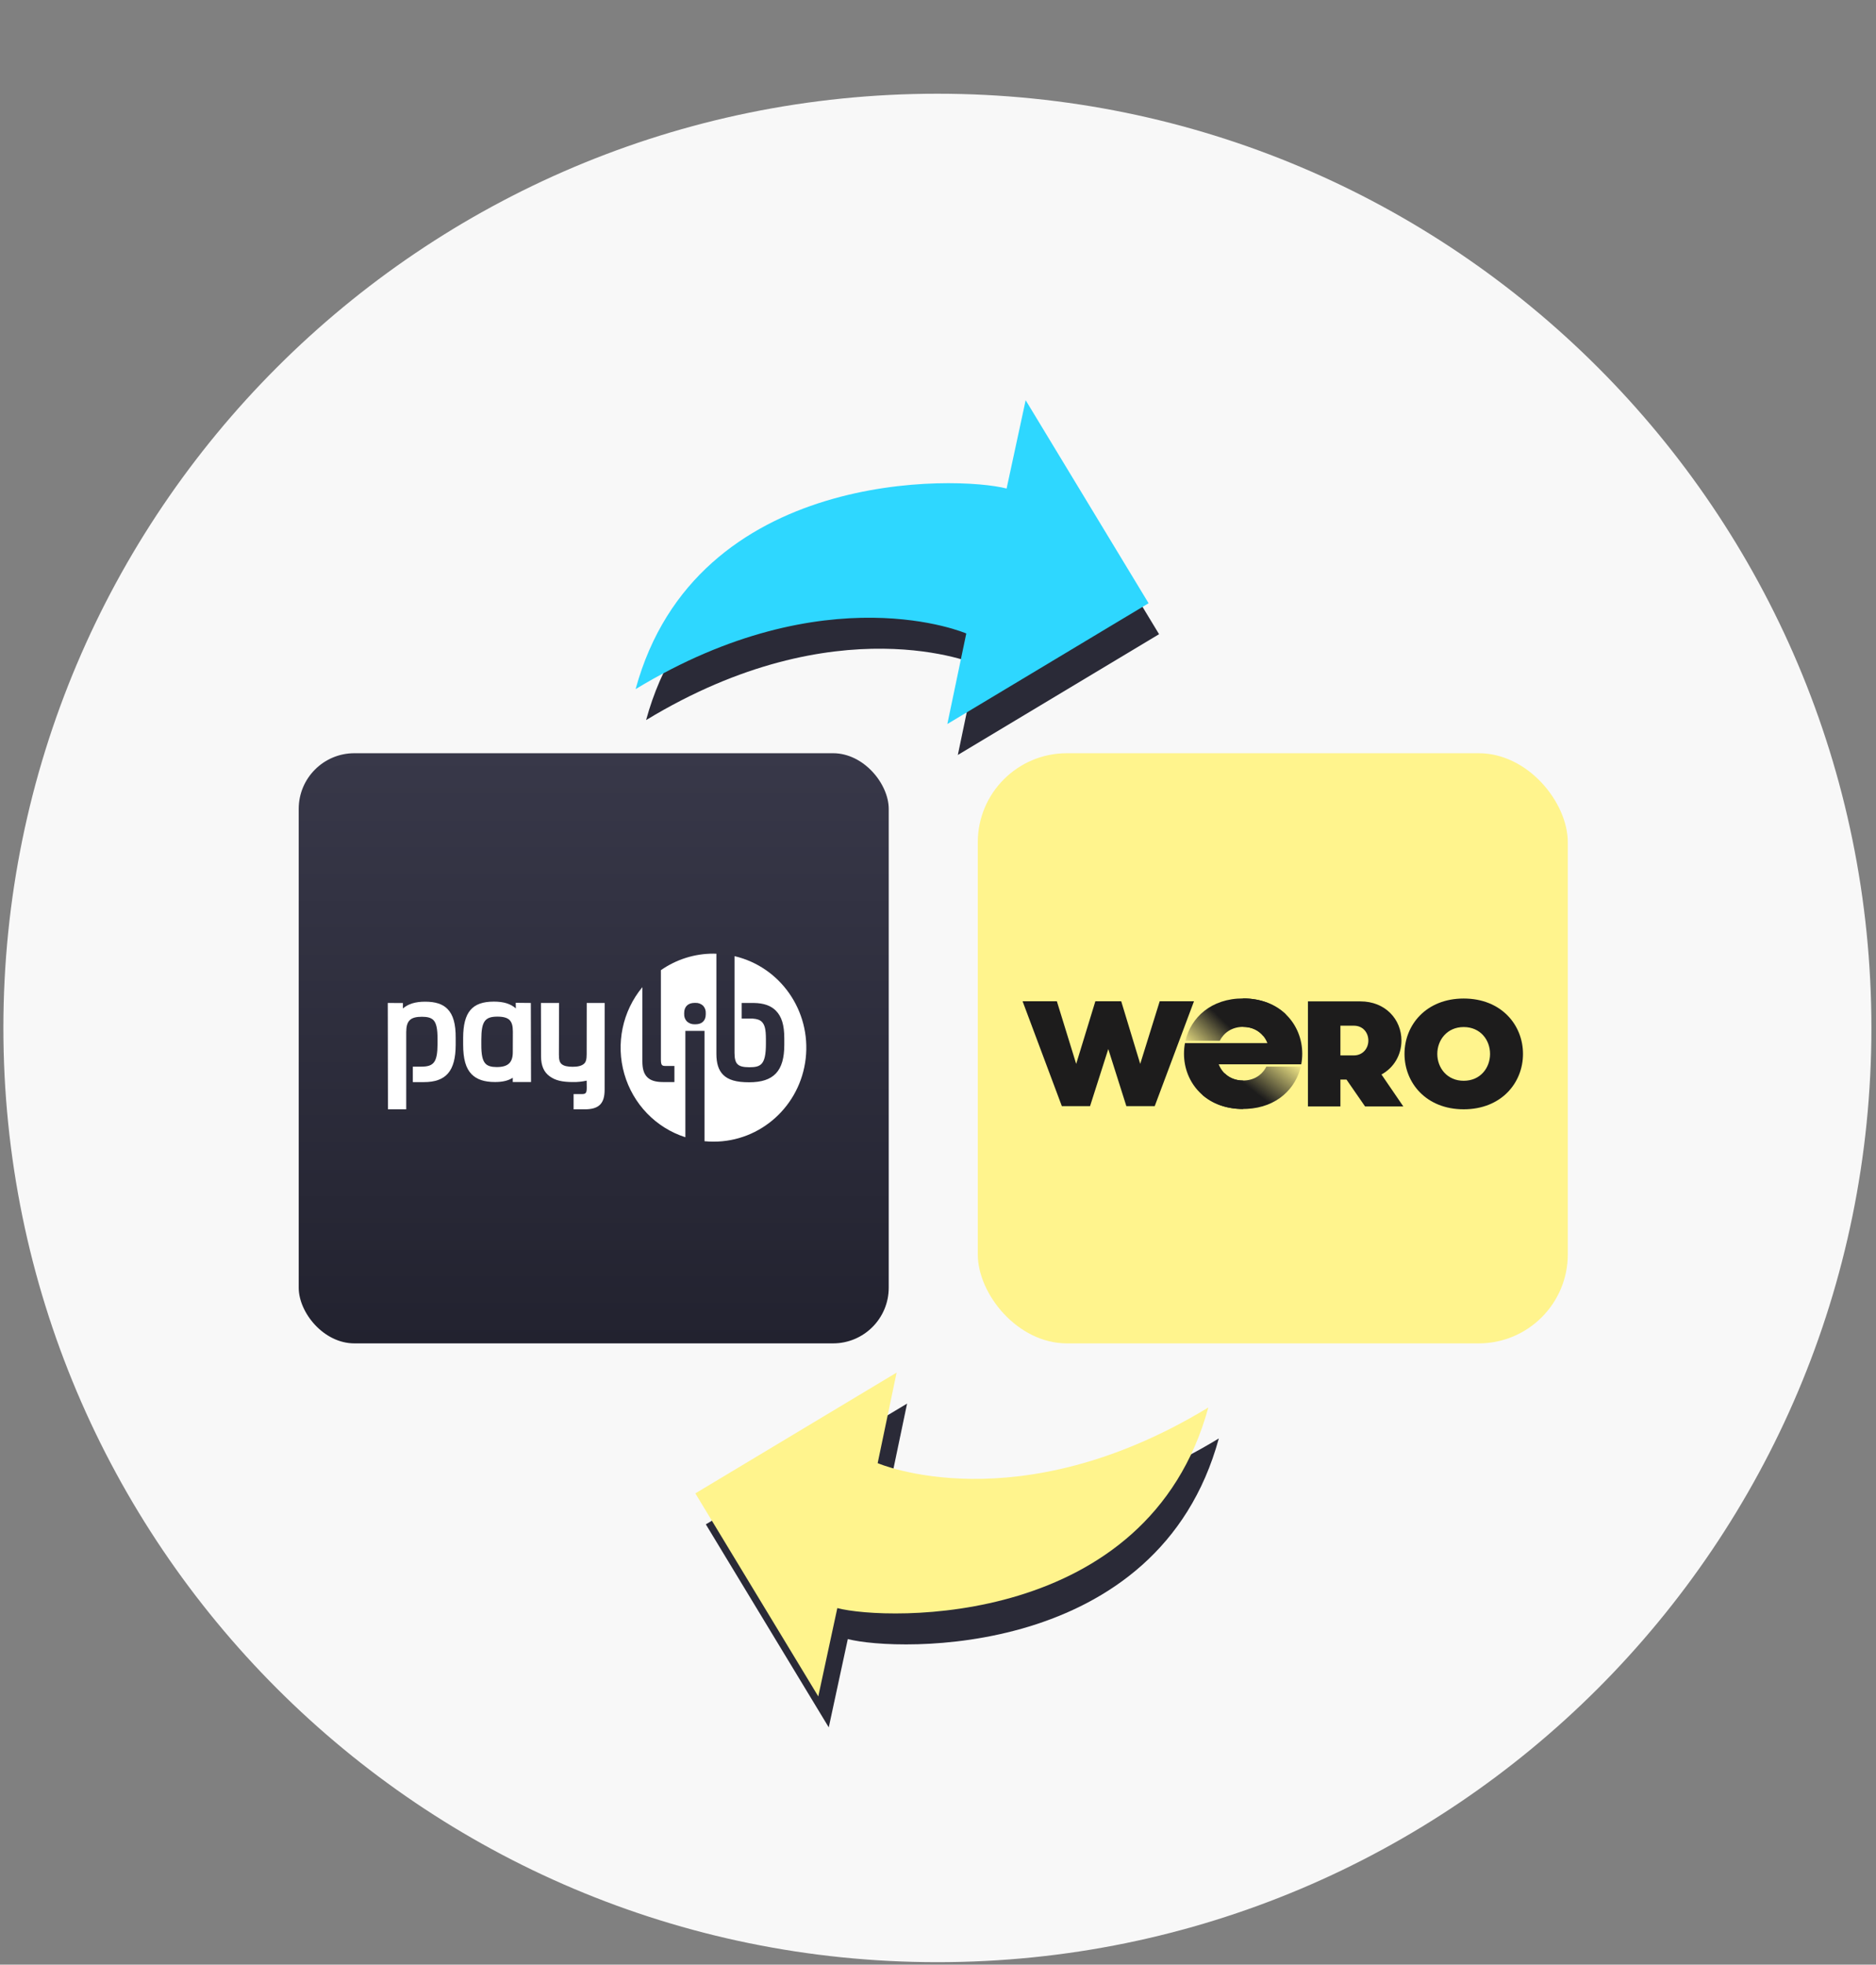 <svg width="234" height="245" viewBox="0 0 234 245" fill="none" xmlns="http://www.w3.org/2000/svg">
<rect x="0" y="0" width="234" height="245" fill="#808080" stroke="none"/>
<path d="M116.924 244.692C181.267 244.692 233.426 192.532 233.426 128.19C233.426 63.848 181.267 11.688 116.924 11.688C52.582 11.688 0.422 63.848 0.422 128.19C0.422 192.532 52.582 244.692 116.924 244.692Z" fill="#F8F8F8"/>
<rect x="37.259" y="93.93" width="73.595" height="73.595" rx="6.943" fill="url(#paint0_linear_3057_3741)"/>
<path fill-rule="evenodd" clip-rule="evenodd" d="M64.344 125.754L64.327 125.054L66.213 125.074L66.237 134.937H63.958V134.399C63.413 134.763 62.693 134.934 61.742 134.934C60.426 134.934 59.475 134.62 58.833 133.969C58.1 133.228 57.77 132.052 57.77 130.26V129.409C57.784 126.21 58.894 124.906 61.6 124.906C62.813 124.906 63.687 125.172 64.344 125.754ZM60.57 132.655C60.849 132.938 61.292 133.068 61.962 133.068C63.361 133.068 63.959 132.517 63.962 131.217L63.971 128.645C63.971 127.946 63.853 127.503 63.563 127.209C63.274 126.915 62.776 126.778 62.041 126.778C60.475 126.778 60.044 127.387 60.036 129.611V130.235C60.027 131.552 60.191 132.27 60.57 132.655Z" fill="white"/>
<path d="M75.422 125.075H73.185L73.177 131.458C73.177 132.131 73.08 132.459 72.827 132.671C72.535 132.918 72.093 133.033 71.434 133.033C70.775 133.033 70.347 132.931 70.075 132.714C69.803 132.496 69.713 132.162 69.715 131.495L69.735 125.075H67.474L67.487 131.742C67.487 132.896 67.841 133.712 68.582 134.235C69.273 134.733 70.109 134.937 71.469 134.937C72.043 134.947 72.616 134.888 73.175 134.761L73.186 135.612C73.186 136.302 73.08 136.439 72.566 136.439H71.546V138.337H72.935C74.694 138.337 75.413 137.635 75.416 135.912L75.422 125.075Z" fill="white"/>
<path d="M51.494 133.015V134.945H52.867C55.638 134.945 56.826 133.567 56.84 130.31V129.459C56.855 127.693 56.526 126.541 55.816 125.823C55.203 125.204 54.32 124.915 53.021 124.915C51.818 124.915 50.908 125.19 50.256 125.764V125.083L48.368 125.074L48.391 138.336H50.67V128.702C50.679 127.294 51.178 126.795 52.635 126.795C53.327 126.795 53.778 126.924 54.057 127.208C54.425 127.582 54.581 128.294 54.575 129.591V130.214C54.564 132.439 54.11 133.013 52.584 133.015H51.494Z" fill="white"/>
<path fill-rule="evenodd" clip-rule="evenodd" d="M91.619 131.302V119.236C97.351 120.578 101.174 126.074 100.497 132C99.82 137.926 94.859 142.39 88.976 142.368C88.604 142.368 88.237 142.349 87.875 142.313V128.554H85.488V141.819C81.806 140.641 78.948 137.675 77.87 133.915C76.793 130.155 77.639 126.098 80.126 123.102V132.337C80.124 133.264 80.3 133.881 80.714 134.31C81.129 134.738 81.758 134.938 82.71 134.938H84.121V134.373V133.514V132.931H83.033C82.798 132.931 82.67 132.912 82.573 132.816C82.475 132.719 82.436 132.496 82.436 132.095V120.985C84.362 119.64 86.645 118.921 88.983 118.924C89.046 118.924 89.108 118.927 89.171 118.929C89.233 118.932 89.296 118.934 89.358 118.934V131.419C89.356 132.598 89.623 133.448 90.189 134.02C90.836 134.674 91.839 134.966 93.443 134.966C96.512 134.966 97.828 133.568 97.828 130.29V129.528C97.831 127.79 97.492 126.756 96.764 126.022C96.153 125.408 95.262 125.094 94.038 125.075H92.512V127.022H93.871C94.441 127.06 94.805 127.193 95.046 127.447C95.391 127.812 95.535 128.369 95.535 129.586V130.197C95.532 132.806 94.869 133.091 93.465 133.091C92.683 133.091 92.245 132.965 91.989 132.705C91.732 132.446 91.619 132 91.619 131.302ZM86.754 127.733C87.564 127.733 88.031 127.279 88.031 126.483V126.355C88.053 126.009 87.933 125.669 87.7 125.415C87.436 125.172 87.088 125.046 86.732 125.065H86.637C85.827 125.065 85.34 125.532 85.34 126.315V126.453C85.322 126.793 85.443 127.125 85.674 127.372C85.942 127.621 86.296 127.751 86.659 127.733H86.754Z" fill="white"/>
<rect x="121.962" y="93.93" width="73.595" height="73.595" rx="11.109" fill="#FFF48D"/>
<g clip-path="url(#clip0_3057_3741)">
<g clip-path="url(#clip1_3057_3741)">
<path d="M175.189 131.428C175.189 127.816 177.895 124.521 182.569 124.521C187.261 124.521 189.968 127.816 189.968 131.428C189.968 135.041 187.261 138.335 182.569 138.335C177.896 138.336 175.189 135.041 175.189 131.428ZM185.86 131.428C185.86 129.687 184.652 128.078 182.569 128.078C180.505 128.078 179.279 129.688 179.279 131.428C179.279 133.17 180.506 134.779 182.569 134.779C184.652 134.779 185.86 133.17 185.86 131.428Z" fill="#1D1C1C"/>
<path d="M172.315 133.993C173.873 133.151 174.807 131.541 174.807 129.763C174.807 127.124 172.801 124.877 169.686 124.877H163.143V137.98H167.194V134.63H167.953L170.27 137.98H175.041L172.315 133.993ZM168.869 131.615H167.194V127.909H168.888C169.979 127.909 170.68 128.752 170.68 129.763C170.68 130.773 169.959 131.615 168.869 131.615Z" fill="#1D1C1C"/>
<path d="M144.654 124.863L142.224 132.672L139.853 124.863H136.628L134.237 132.672L131.827 124.863H127.551L132.448 137.941H135.966L138.24 130.823L140.495 137.941H144.033L148.93 124.863H144.654Z" fill="#1D1C1C"/>
<path d="M155.058 134.747C155.055 134.747 155.052 134.747 155.049 134.747C153.534 134.747 152.471 133.878 152.015 132.727H162.257H162.308C162.391 132.294 162.434 131.851 162.434 131.403C162.434 127.799 159.736 124.513 155.058 124.509V128.059C156.582 128.063 157.634 128.93 158.085 130.079H147.807C147.725 130.512 147.683 130.955 147.683 131.403C147.683 135.009 150.384 138.298 155.049 138.298C155.052 138.298 155.055 138.298 155.058 138.298V134.747Z" fill="#1D1C1C"/>
<path d="M155.049 138.296C155.207 138.296 155.363 138.291 155.517 138.284C156.465 138.238 157.325 138.055 158.092 137.759C158.859 137.463 159.532 137.057 160.105 136.566C160.678 136.074 161.151 135.498 161.518 134.864C161.852 134.288 162.095 133.664 162.248 133.012H157.959C157.871 133.186 157.769 133.352 157.652 133.508C157.492 133.72 157.305 133.912 157.092 134.079C156.879 134.245 156.641 134.385 156.378 134.494C156.115 134.602 155.829 134.679 155.519 134.717C155.368 134.735 155.212 134.746 155.05 134.746C154.085 134.746 153.304 134.393 152.746 133.84L149.958 136.52C151.197 137.609 152.918 138.296 155.049 138.296Z" fill="url(#paint1_linear_3057_3741)"/>
<path d="M155.049 124.508C151.093 124.508 148.549 126.873 147.867 129.792H152.143C152.655 128.787 153.662 128.058 155.049 128.058C156.154 128.058 157.012 128.512 157.572 129.199L160.386 126.494C159.13 125.283 157.323 124.508 155.049 124.508Z" fill="url(#paint2_linear_3057_3741)"/>
</g>
</g>
<path d="M80.589 89.798C88.134 62.191 120.788 63.187 126.865 64.784L129.242 53.769L144.575 79.088L119.473 94.148L121.834 82.86C121.834 82.86 104.449 75.316 80.589 89.799L80.589 89.798Z" fill="#2A2A37"/>
<path d="M79.281 85.937C86.827 58.33 119.481 59.326 125.557 60.923L127.934 49.907L143.268 75.227L118.166 90.287L120.527 78.998C120.527 78.998 103.142 71.454 79.281 85.938L79.281 85.937Z" fill="#2ED7FF"/>
<path d="M152.027 179.382C144.481 206.992 111.828 205.994 105.75 204.398L103.374 215.412L88.041 190.093L113.143 175.034L110.781 186.323C110.781 186.323 128.168 193.866 152.026 179.382L152.027 179.382Z" fill="#2A2A37"/>
<path d="M150.719 175.521C143.174 203.131 110.521 202.133 104.442 200.537L102.066 211.551L86.733 186.232L111.835 171.172L109.474 182.461C109.474 182.461 126.861 190.005 150.719 175.521Z" fill="#FFF48D"/>
<defs>
<linearGradient id="paint0_linear_3057_3741" x1="74.056" y1="93.93" x2="74.056" y2="167.525" gradientUnits="userSpaceOnUse">
<stop stop-color="#383849"/>
<stop offset="1" stop-color="#22222F"/>
</linearGradient>
<linearGradient id="paint1_linear_3057_3741" x1="160.089" y1="130.587" x2="154.077" y2="138.334" gradientUnits="userSpaceOnUse">
<stop offset="0.024" stop-color="#1D1C1C" stop-opacity="0"/>
<stop offset="0.676" stop-color="#1D1C1C"/>
</linearGradient>
<linearGradient id="paint2_linear_3057_3741" x1="149.047" y1="132.271" x2="155.276" y2="125.791" gradientUnits="userSpaceOnUse">
<stop offset="0.024" stop-color="#1D1C1C" stop-opacity="0"/>
<stop offset="0.676" stop-color="#1D1C1C"/>
</linearGradient>
<clipPath id="clip0_3057_3741">
<rect width="62.486" height="13.886" fill="white" transform="translate(127.516 124.479)"/>
</clipPath>
<clipPath id="clip1_3057_3741">
<rect width="62.486" height="13.886" fill="white" transform="translate(127.516 124.479)"/>
</clipPath>
</defs>
</svg>
